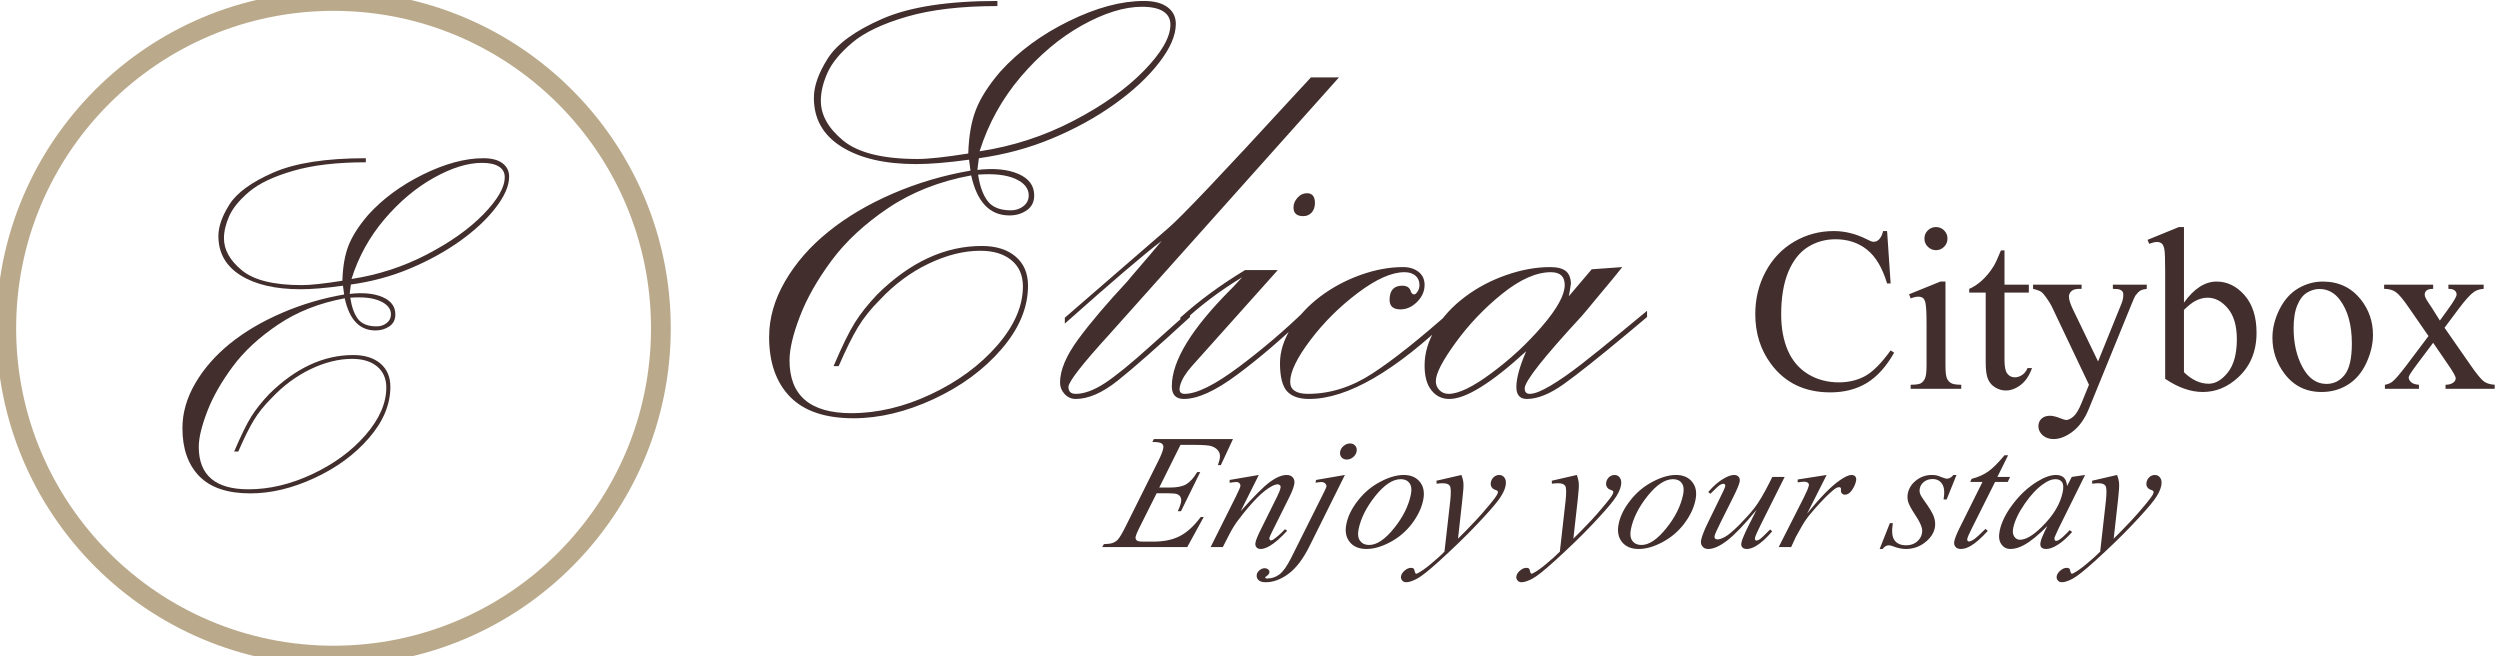 <?xml version="1.0" encoding="UTF-8"?>
<!DOCTYPE svg PUBLIC "-//W3C//DTD SVG 1.1//EN" "http://www.w3.org/Graphics/SVG/1.1/DTD/svg11.dtd">
<!-- Creator: CorelDRAW 2021 (64-Bit) -->
<svg xmlns="http://www.w3.org/2000/svg" xml:space="preserve" width="377px" height="99px" version="1.1" shape-rendering="geometricPrecision" text-rendering="geometricPrecision" image-rendering="optimizeQuality" fill-rule="evenodd" clip-rule="evenodd"
viewBox="0 0 385490 101660"
 xmlns:xlink="http://www.w3.org/1999/xlink"
 xmlns:xodm="http://www.corel.com/coreldraw/odm/2003">
 <g id="Layer_x0020_1">
  <path fill="#412E2D" fill-rule="nonzero" d="M150870 23430c5150,-780 10000,-2360 14550,-4730 4550,-2370 8180,-4950 10910,-7760 2720,-2800 4090,-5170 4090,-7130 0,-900 -380,-1590 -1130,-2060 -750,-470 -1840,-700 -3270,-700 -2740,0 -5840,960 -9280,2870 -3440,1920 -6600,4580 -9500,7980 -2890,3400 -5020,7250 -6370,11530zm-230 3610c270,1810 770,3180 1500,4120 730,940 1930,1410 3580,1410 750,0 1400,-220 1950,-650 540,-430 810,-990 810,-1660 0,-1090 -690,-1950 -2080,-2570 -1390,-620 -3310,-830 -5760,-650zm-1180 -620l-220 -1690c-3310,450 -6040,680 -8180,680 -4850,0 -8700,-900 -11560,-2680 -2860,-1790 -4290,-4310 -4290,-7580 0,-1810 720,-3840 2150,-6090 1430,-2260 4240,-4310 8450,-6150 4220,-1840 10150,-2760 17820,-2760l0 790c-5560,0 -10220,540 -13980,1630 -3760,1090 -6590,2430 -8490,4030 -1900,1600 -3180,3170 -3860,4710 -680,1540 -1010,2970 -1010,4290 0,2210 1150,4270 3460,6170 2310,1900 6160,2850 11530,2850 1660,0 4270,-280 7840,-850 80,-2700 470,-4970 1190,-6790 710,-1830 1970,-3790 3770,-5890 2820,-3120 6360,-5730 10600,-7810 4250,-2090 8130,-3130 11620,-3130 1580,0 2800,310 3670,960 860,630 1290,1500 1290,2590 0,1770 -860,3770 -2590,6000 -1730,2240 -4030,4380 -6910,6430 -2870,2050 -6090,3820 -9640,5300 -3550,1490 -7340,2510 -11360,3070l-230 1810c2600,-300 4710,-90 6350,620 1630,710 2450,1820 2450,3330 0,1010 -390,1780 -1160,2310 -770,530 -1660,790 -2680,790 -3040,0 -5010,-2070 -5920,-6200 -4880,900 -9160,2580 -12830,5040 -3660,2460 -6590,5180 -8790,8150 -2200,2970 -3840,5860 -4910,8660 -1070,2800 -1600,5060 -1600,6790 0,5450 3190,8180 9580,8180 4060,0 8170,-980 12320,-2930 4160,-1960 7570,-4470 10240,-7530 2670,-3070 4000,-6120 4000,-9170 0,-1730 -590,-3080 -1780,-4060 -1180,-970 -2790,-1460 -4820,-1460 -2550,0 -5220,670 -8000,2000 -2790,1330 -5300,3200 -7560,5610 -1390,1390 -2520,2800 -3380,4230 -870,1430 -1860,3440 -2990,6030l-790 0c1310,-3080 2410,-5330 3300,-6740 880,-1410 2040,-2860 3470,-4370 5070,-5000 10460,-7500 16180,-7500 2220,0 3960,550 5240,1640 1280,1090 1920,2590 1920,4510 0,3380 -1370,6660 -4120,9840 -2740,3180 -6250,5750 -10510,7730 -4270,1970 -8390,2960 -12380,2960 -4400,0 -7680,-1110 -9840,-3330 -2160,-2220 -3240,-5300 -3240,-9250 0,-2930 830,-5820 2480,-8650 1650,-2840 3890,-5400 6710,-7670 2820,-2280 6150,-4240 9980,-5900 3830,-1650 7840,-2830 12010,-3550zm49900 -11390l2820 -3040 4340 0 -35520 39750c-4250,4660 -6370,7390 -6370,8180 0,710 370,1070 1130,1070 1310,0 2820,-560 4510,-1660 1690,-1110 3970,-2970 6850,-5560 2870,-2590 4990,-4470 6340,-5640l0 960c-5110,4700 -8850,7990 -11220,9870 -2370,1880 -4530,2820 -6480,2820 -680,0 -1250,-260 -1720,-760 -470,-510 -710,-1100 -710,-1780 0,-1920 940,-4150 2820,-6710 1880,-2560 4420,-5540 7610,-8970 230,-300 910,-1090 2030,-2390 1130,-1300 2220,-2590 3270,-3860 -2590,1950 -7590,6220 -14990,12800l0 -910 16010 -13870c1950,-1650 8380,-8420 19280,-20300zm2200 14890c830,0 1240,510 1240,1520 0,600 -170,1090 -500,1470 -340,370 -770,560 -1300,560 -1020,0 -1520,-450 -1520,-1350 0,-530 200,-1030 620,-1500 410,-470 900,-700 1460,-700zm-19510 20190l-110 -910c2860,-2590 6200,-5050 10040,-7380l5070 0 -13310 14880c-940,1060 -1540,2030 -1800,2930 -260,910 -40,1360 680,1360 1880,0 4680,-1390 8400,-4170 3720,-2790 7160,-5720 10320,-8800l0 960c-3650,3490 -7160,6500 -10550,9020 -3380,2520 -6140,3780 -8290,3780 -1240,0 -1860,-660 -1860,-1980 0,-3910 3050,-8900 9140,-15000 340,-330 650,-660 930,-980 280,-320 550,-610 820,-880 -3390,2030 -6550,4420 -9480,7170zm42120 -2200l0 960c-8910,8600 -16330,12910 -22270,12910 -1580,0 -2720,-410 -3440,-1210 -710,-810 -1070,-2250 -1070,-4320 0,-1800 570,-3630 1720,-5470 1150,-1840 2660,-3470 4540,-4880 1880,-1410 3950,-2510 6200,-3320 2260,-810 4460,-1220 6600,-1220 980,0 1770,250 2400,740 620,490 930,1160 930,2030 0,980 -390,1850 -1160,2620 -770,770 -1630,1160 -2570,1160 -1120,0 -1690,-490 -1690,-1470 0,-1470 660,-2200 1980,-2200 750,0 1200,340 1350,1020 150,220 300,330 450,330 190,0 380,-150 560,-450 190,-300 290,-640 290,-1010 0,-600 -210,-1080 -620,-1440 -420,-360 -980,-540 -1700,-540 -1990,0 -4400,1080 -7240,3220 -2840,2140 -5290,4580 -7360,7330 -2070,2740 -3100,4890 -3100,6430 0,1240 920,1860 2760,1860 3420,0 6750,-1050 9980,-3160 3240,-2110 7390,-5410 12460,-9920zm15170 -5760c-2250,0 -4760,1110 -7530,3330 -2760,2220 -5160,4740 -7210,7560 -2050,2820 -3080,4810 -3080,5970 0,570 190,1040 570,1410 370,380 840,570 1410,570 1540,0 3760,-1070 6650,-3220 2900,-2140 5510,-4560 7840,-7270 2330,-2710 3490,-4830 3490,-6370 0,-1320 -710,-1980 -2140,-1980zm14890 6940l-2880 2420c-4510,3760 -7840,6410 -10010,7960 -2160,1540 -4070,2310 -5720,2310 -1090,0 -1630,-620 -1630,-1860 0,-1320 500,-3160 1520,-5530 -5380,4930 -9340,7390 -11900,7390 -1130,0 -2050,-440 -2760,-1330 -720,-880 -1070,-2170 -1070,-3860 0,-1920 560,-3810 1690,-5670 1130,-1860 2640,-3500 4540,-4930 1890,-1430 4020,-2560 6370,-3380 2350,-830 4630,-1250 6850,-1250 1090,0 1890,200 2400,600 500,390 780,1040 810,1940 -30,190 -60,370 -80,540 -20,170 -60,400 -110,700 -60,300 -110,550 -140,740l3550 -4180 4730 -340 -1460 1810c-1200,1430 -2180,2600 -2930,3520 -760,930 -1390,1690 -1920,2290 -5870,6350 -8800,10070 -8800,11160 0,570 260,850 790,850 720,0 1790,-420 3220,-1270 1420,-850 3030,-1960 4820,-3360 1780,-1390 3820,-3030 6120,-4930 2290,-1900 3620,-3000 4000,-3300l0 960z"/>
  <path fill="#412E2D" fill-rule="nonzero" d="M291400 35780l550 8120 -550 0c-730,-2430 -1770,-4180 -3120,-5250 -1350,-1070 -2970,-1600 -4860,-1600 -1580,0 -3010,400 -4300,1210 -1270,800 -2280,2080 -3020,3840 -730,1770 -1100,3950 -1100,6570 0,2160 350,4040 1040,5620 700,1590 1740,2800 3130,3650 1390,840 2980,1270 4760,1270 1550,0 2920,-340 4110,-1000 1180,-660 2490,-1980 3910,-3950l540 350c-1190,2120 -2590,3680 -4190,4670 -1600,980 -3490,1480 -5690,1480 -3950,0 -7020,-1470 -9190,-4410 -1620,-2180 -2430,-4750 -2430,-7710 0,-2380 530,-4570 1600,-6570 1070,-2000 2540,-3540 4410,-4640 1880,-1100 3920,-1650 6140,-1650 1730,0 3430,420 5110,1270 490,260 840,390 1050,390 320,0 600,-110 830,-340 310,-310 530,-760 650,-1320l620 0zm7570 -620c500,0 920,180 1260,520 350,350 520,770 520,1260 0,500 -170,920 -520,1270 -340,350 -760,530 -1260,530 -490,0 -910,-180 -1260,-530 -360,-350 -530,-770 -530,-1270 0,-490 170,-910 520,-1260 340,-340 770,-520 1270,-520zm1470 8440l0 12960c0,1010 70,1690 220,2020 140,330 360,580 650,750 290,160 810,250 1570,250l0 630 -7830 0 0 -630c780,0 1310,-80 1580,-230 270,-160 490,-410 640,-760 160,-350 240,-1030 240,-2030l0 -6210c0,-1750 -50,-2890 -160,-3400 -80,-380 -210,-640 -380,-790 -180,-140 -420,-220 -730,-220 -320,0 -720,90 -1190,270l-250 -640 4860 -1970 780 0zm9140 -4820l0 5300 3770 0 0 1230 -3770 0 0 10460c0,1050 150,1750 450,2110 300,370 680,550 1150,550 390,0 760,-120 1130,-360 360,-240 640,-600 840,-1070l690 0c-410,1150 -990,2020 -1740,2600 -760,580 -1530,870 -2330,870 -540,0 -1070,-150 -1580,-450 -520,-290 -900,-720 -1150,-1280 -250,-560 -370,-1420 -370,-2580l0 -10850 -2550 0 0 -580c640,-260 1300,-700 1980,-1310 670,-620 1280,-1350 1800,-2200 270,-440 650,-1260 1130,-2440l550 0zm4420 5300l7520 0 0 650 -370 0c-530,0 -930,110 -1190,340 -260,230 -400,520 -400,860 0,450 200,1090 580,1900l3930 8140 3610 -8920c200,-480 300,-950 300,-1420 0,-210 -40,-370 -120,-480 -90,-130 -240,-230 -440,-310 -200,-70 -550,-110 -1060,-110l0 -650 5250 0 0 650c-430,50 -770,140 -1000,280 -240,140 -500,410 -780,790 -100,170 -300,620 -600,1360l-6570 16100c-630,1560 -1460,2740 -2490,3540 -1030,790 -2020,1190 -2970,1190 -690,0 -1260,-190 -1710,-590 -440,-400 -660,-860 -660,-1380 0,-490 160,-890 480,-1190 320,-300 770,-450 1330,-450 390,0 920,130 1590,390 470,180 760,270 880,270 350,0 730,-190 1150,-550 420,-360 840,-1070 1260,-2110l1140 -2800 -5790 -12180c-180,-360 -460,-810 -850,-1350 -290,-410 -530,-690 -720,-830 -270,-190 -700,-350 -1300,-490l0 -650zm23370 2780c1560,-2170 3250,-3260 5050,-3260 1660,0 3100,710 4340,2120 1230,1420 1850,3350 1850,5810 0,2860 -950,5170 -2860,6920 -1630,1500 -3450,2250 -5460,2250 -940,0 -1890,-170 -2860,-510 -970,-340 -1960,-850 -2970,-1530l0 -16710c0,-1840 -40,-2960 -130,-3390 -90,-420 -220,-710 -410,-860 -190,-150 -430,-230 -710,-230 -330,0 -740,100 -1230,280l-250 -610 4850 -1980 790 0 0 11700zm0 1130l0 9650c600,590 1220,1030 1860,1330 640,300 1290,450 1960,450 1070,0 2060,-590 2990,-1760 920,-1180 1380,-2890 1380,-5130 0,-2070 -460,-3650 -1380,-4760 -930,-1110 -1970,-1670 -3150,-1670 -620,0 -1240,160 -1860,480 -470,230 -1070,700 -1800,1410zm21500 -4390c2450,0 4410,930 5890,2780 1250,1590 1880,3410 1880,5460 0,1450 -350,2910 -1040,4390 -690,1480 -1640,2590 -2860,3350 -1210,750 -2570,1120 -4060,1120 -2430,0 -4360,-970 -5790,-2900 -1210,-1640 -1820,-3470 -1820,-5500 0,-1480 370,-2950 1100,-4410 740,-1460 1700,-2540 2900,-3240 1200,-700 2470,-1050 3800,-1050zm-540 1150c-620,0 -1250,180 -1880,550 -630,370 -1130,1020 -1520,1950 -390,920 -580,2120 -580,3570 0,2350 470,4380 1400,6080 930,1700 2160,2550 3690,2550 1140,0 2080,-470 2820,-1410 740,-940 1110,-2550 1110,-4840 0,-2870 -620,-5120 -1850,-6760 -840,-1130 -1900,-1690 -3190,-1690zm10040 -670l7590 0 0 650c-480,0 -820,80 -1010,240 -200,170 -300,390 -300,660 0,280 210,710 620,1300 130,190 320,480 580,880l1150 1830 1320 -1830c840,-1160 1270,-1900 1270,-2200 0,-250 -100,-460 -300,-630 -200,-170 -530,-250 -970,-250l0 -650 5460 0 0 650c-580,30 -1080,190 -1500,470 -570,400 -1360,1270 -2360,2610l-2200 2940 4020 5780c980,1420 1690,2270 2110,2560 420,290 970,450 1640,490l0 630 -7610 0 0 -630c530,0 940,-120 1230,-360 220,-160 340,-380 340,-650 0,-270 -380,-950 -1130,-2040l-2360 -3450 -2590 3450c-800,1070 -1200,1700 -1200,1900 0,280 130,540 400,770 260,230 660,350 1190,380l0 630 -5270 0 0 -630c420,-60 790,-210 1110,-440 450,-340 1200,-1210 2260,-2610l3380 -4490 -3070 -4440c-870,-1270 -1540,-2060 -2020,-2390 -470,-320 -1070,-480 -1780,-480l0 -650z"/>
  <path fill="#412E2D" fill-rule="nonzero" d="M181980 68890l-3290 6610 1600 0c1140,0 2000,-170 2580,-510 580,-340 1150,-970 1700,-1890l470 0 -2980 6060 -500 0c250,-500 410,-940 490,-1300 70,-360 50,-640 -50,-850 -100,-220 -270,-370 -510,-480 -230,-100 -760,-150 -1580,-150l-1620 0 -2770 5530c-270,540 -430,950 -490,1220 -40,220 20,410 200,570 120,120 460,170 1030,170l1510 0c1640,0 3000,-280 4100,-850 1100,-560 2190,-1550 3250,-2960l460 0 -2550 4650 -13170 0 260 -450c650,-20 1100,-80 1350,-180 370,-140 650,-330 840,-560 300,-340 710,-1050 1240,-2120l5030 -10090c400,-810 650,-1430 730,-1860 70,-310 10,-560 -180,-730 -190,-180 -600,-270 -1250,-270l-260 0 240 -460 12250 0 -1880 4040 -460 0c130,-380 230,-700 280,-950 90,-440 50,-800 -110,-1100 -210,-380 -560,-670 -1070,-860 -370,-150 -1280,-230 -2730,-230l-2160 0zm12130 4660l-2810 5610c2030,-2290 3540,-3800 4520,-4520 980,-720 1850,-1090 2620,-1090 420,0 740,140 960,410 220,270 280,630 190,1060 -100,490 -350,1150 -760,1970l-2590 5200c-300,600 -460,960 -490,1090 -20,120 0,210 50,290 50,80 110,120 190,120 100,0 230,-50 390,-160 520,-350 1110,-870 1780,-1580l340 240c-1000,1090 -1890,1870 -2680,2340 -550,320 -1020,480 -1410,480 -310,0 -540,-90 -680,-280 -150,-180 -190,-430 -130,-740 80,-400 360,-1080 840,-2040l2460 -4960c310,-610 500,-1090 570,-1440 40,-160 10,-300 -80,-400 -90,-100 -210,-150 -370,-150 -230,0 -540,100 -900,290 -700,370 -1470,980 -2310,1830 -840,860 -1770,1940 -2780,3270 -540,690 -1020,1460 -1450,2290l-1040 2030 -1890 0 3860 -7720c450,-920 700,-1480 740,-1670 40,-180 -10,-340 -130,-480 -120,-130 -280,-200 -500,-200 -100,0 -280,20 -540,50l-490 70 10 -440 4510 -770zm14120 -4880c350,0 630,120 830,370 200,240 260,530 190,880 -70,340 -250,640 -550,880 -300,240 -620,360 -970,360 -350,0 -630,-120 -830,-360 -190,-240 -260,-540 -190,-880 70,-350 250,-640 550,-880 300,-250 620,-370 970,-370zm-790 4880l-5490 11040c-980,1970 -2060,3390 -3250,4270 -1180,870 -2360,1300 -3530,1300 -530,0 -910,-120 -1130,-360 -230,-230 -310,-520 -240,-850 50,-250 200,-470 450,-670 240,-190 500,-290 760,-290 250,0 450,80 600,240 120,120 170,260 140,420 -40,210 -190,400 -430,550 -130,90 -210,170 -220,220l10 60c20,40 60,60 100,80 50,20 120,20 220,20 680,0 1310,-210 1870,-630 570,-430 1170,-1270 1810,-2540l4730 -9460c470,-930 710,-1450 730,-1550 40,-190 -20,-370 -170,-530 -140,-150 -360,-230 -630,-230 -110,0 -240,10 -390,40 -110,10 -270,40 -490,70l90 -430 4460 -770zm12130 3860c-250,1240 -830,2460 -1740,3670 -910,1200 -2030,2160 -3370,2870 -1330,710 -2560,1060 -3680,1060 -1150,0 -2010,-360 -2590,-1080 -580,-720 -760,-1650 -520,-2790 240,-1210 840,-2420 1800,-3640 950,-1220 2090,-2180 3420,-2880 1330,-710 2550,-1070 3650,-1070 1110,0 1950,360 2520,1080 570,710 740,1640 510,2780zm-1910 -850c150,-760 80,-1350 -220,-1750 -300,-410 -750,-610 -1350,-610 -1230,0 -2540,860 -3930,2590 -1380,1730 -2250,3450 -2600,5160 -160,780 -80,1380 240,1810 320,420 780,630 1390,630 1180,0 2470,-860 3850,-2580 1390,-1720 2260,-3470 2620,-5250zm7820 -3010c190,480 300,930 320,1340 30,420 -30,1230 -170,2450l-670 6070c620,-600 1540,-1530 2750,-2820 590,-620 1330,-1470 2230,-2550 540,-660 890,-1120 1030,-1380 80,-130 130,-270 160,-400 20,-100 10,-170 -40,-230 -50,-50 -190,-120 -420,-200 -230,-80 -410,-220 -530,-430 -120,-210 -150,-450 -100,-720 70,-340 230,-610 470,-820 240,-200 520,-310 820,-310 370,0 650,150 850,460 200,290 240,710 140,1230 -130,650 -510,1400 -1130,2230 -620,830 -1750,2110 -3400,3840 -1640,1730 -3580,3610 -5830,5650 -1550,1400 -2670,2290 -3350,2650 -690,370 -1250,550 -1690,550 -260,0 -460,-90 -620,-290 -160,-190 -210,-410 -160,-670 60,-320 260,-610 580,-870 330,-270 650,-400 970,-400 170,0 300,40 390,110 60,40 110,160 150,350 40,200 90,330 140,390 40,40 80,60 140,60 50,0 150,-40 290,-120 520,-280 1140,-720 1880,-1330 970,-810 1700,-1460 2180,-1970l890 -7820c140,-1290 120,-2080 -60,-2360 -170,-280 -540,-410 -1090,-410 -180,0 -500,20 -960,70l-20 -460 3860 -890zm17870 0c180,480 290,930 310,1340 30,420 -30,1230 -160,2450l-680 6070c620,-600 1540,-1530 2760,-2820 580,-620 1330,-1470 2220,-2550 550,-660 890,-1120 1040,-1380 70,-130 130,-270 160,-400 10,-100 0,-170 -50,-230 -50,-50 -180,-120 -420,-200 -230,-80 -400,-220 -520,-430 -120,-210 -160,-450 -100,-720 70,-340 220,-610 460,-820 250,-200 520,-310 820,-310 370,0 650,150 850,460 200,290 250,710 140,1230 -130,650 -510,1400 -1130,2230 -620,830 -1750,2110 -3390,3840 -1640,1730 -3590,3610 -5840,5650 -1550,1400 -2660,2290 -3350,2650 -690,370 -1250,550 -1680,550 -260,0 -470,-90 -630,-290 -160,-190 -210,-410 -160,-670 70,-320 260,-610 590,-870 320,-270 650,-400 960,-400 170,0 300,40 400,110 60,40 100,160 140,350 50,200 90,330 150,390 30,40 80,60 130,60 60,0 150,-40 290,-120 520,-280 1150,-720 1880,-1330 970,-810 1700,-1460 2190,-1970l880 -7820c140,-1290 130,-2080 -50,-2360 -180,-280 -550,-410 -1100,-410 -170,0 -490,20 -960,70l-20 -460 3870 -890zm18380 3860c-250,1240 -830,2460 -1740,3670 -910,1200 -2030,2160 -3370,2870 -1330,710 -2560,1060 -3680,1060 -1150,0 -2010,-360 -2590,-1080 -580,-720 -750,-1650 -520,-2790 240,-1210 840,-2420 1800,-3640 950,-1220 2090,-2180 3420,-2880 1330,-710 2550,-1070 3660,-1070 1100,0 1940,360 2510,1080 580,710 740,1640 510,2780zm-1910 -850c150,-760 80,-1350 -220,-1750 -300,-410 -750,-610 -1350,-610 -1230,0 -2540,860 -3930,2590 -1380,1730 -2250,3450 -2590,5160 -160,780 -80,1380 230,1810 320,420 780,630 1390,630 1190,0 2470,-860 3850,-2580 1390,-1720 2260,-3470 2620,-5250zm15720 -2710l-3680 7350c-540,1090 -850,1780 -910,2070 -30,150 -20,260 20,330 40,70 110,100 200,100 140,0 310,-60 510,-190 200,-130 730,-630 1610,-1520l320 280c-870,1030 -1700,1790 -2500,2270 -520,310 -1000,470 -1430,470 -320,0 -560,-90 -710,-270 -150,-180 -190,-420 -130,-700 50,-280 180,-650 390,-1110 250,-610 900,-1940 1950,-3970 -1890,2290 -3410,3870 -4540,4740 -1140,870 -2120,1310 -2940,1310 -390,0 -690,-130 -900,-400 -210,-260 -280,-590 -200,-990 130,-620 500,-1570 1130,-2840l1860 -3810c460,-910 710,-1480 750,-1700 20,-100 0,-180 -50,-250 -60,-70 -130,-110 -220,-110 -170,0 -360,60 -560,190 -200,120 -690,580 -1470,1360l-340 -270c820,-950 1630,-1650 2430,-2100 610,-360 1140,-540 1590,-540 310,0 540,100 700,290 160,200 210,450 150,750 -90,440 -420,1240 -990,2380l-1990 3980c-540,1090 -850,1770 -910,2060 -30,160 0,280 80,380 90,90 220,140 400,140 270,0 660,-140 1160,-410 500,-270 1210,-870 2150,-1800 930,-940 1720,-1810 2360,-2630 650,-820 1430,-2120 2330,-3900l470 -940 1910 0zm2020 400l4480 -700 -3030 6000c1970,-2460 3650,-4180 5040,-5160 800,-560 1410,-840 1830,-840 280,0 480,80 610,250 130,160 160,390 100,690 -110,540 -360,1060 -750,1560 -270,360 -600,550 -980,550 -190,0 -340,-60 -450,-190 -120,-120 -170,-310 -150,-560 20,-160 0,-260 -50,-310 -50,-70 -120,-100 -220,-100 -140,0 -280,30 -420,100 -240,120 -640,440 -1190,960 -860,810 -1820,1850 -2900,3130 -460,550 -880,1160 -1270,1840 -540,940 -860,1500 -950,1690l-710 1550 -1930 0 3880 -7650c450,-890 710,-1520 790,-1900 30,-150 -10,-270 -120,-370 -140,-130 -350,-200 -620,-200 -180,0 -510,40 -990,110l0 -450zm24590 -700l-1530 3790 -470 0c180,-1100 110,-1900 -230,-2400 -330,-510 -820,-760 -1470,-760 -520,0 -960,140 -1320,420 -360,280 -580,620 -660,1010 -60,270 -50,530 20,780 70,250 270,590 590,1040 850,1160 1380,2040 1580,2630 190,600 240,1160 130,1680 -170,860 -690,1610 -1550,2280 -850,660 -1840,990 -2940,990 -610,0 -1270,-140 -2000,-420 -260,-100 -460,-150 -620,-150 -370,0 -700,190 -970,570l-460 0 1580 -4000 460 0c-200,1250 -120,2140 260,2650 370,520 970,780 1800,780 640,0 1180,-170 1620,-520 440,-350 720,-780 820,-1290 70,-330 60,-630 -20,-910 -130,-500 -480,-1180 -1060,-2050 -570,-870 -920,-1520 -1050,-1960 -120,-440 -140,-870 -50,-1310 160,-790 590,-1470 1300,-2020 700,-550 1510,-830 2440,-830 270,0 510,30 720,70 110,20 370,110 770,270 400,160 670,240 810,240 360,0 700,-190 1020,-580l480 0zm7990 -3050l-1660 3350 1970 0 -370 780 -1960 0 -3640 7270c-390,780 -610,1290 -660,1520 -30,140 -10,240 40,320 50,70 120,110 210,110 210,0 520,-140 920,-430 230,-170 790,-670 1650,-1520l350 310c-990,1100 -1880,1880 -2650,2330 -540,310 -1040,470 -1520,470 -370,0 -650,-110 -840,-340 -180,-230 -240,-520 -170,-870 90,-440 360,-1120 810,-2030l3550 -7140 -1900 0 220 -480c980,-250 1820,-620 2530,-1110 710,-490 1560,-1330 2560,-2540l560 0zm11920 3050l-4140 8360 -510 1130c-40,100 -80,190 -90,270 -30,130 -10,240 60,340 50,80 120,110 220,110 110,0 270,-60 470,-190 380,-240 910,-730 1610,-1480l370 290c-760,860 -1480,1510 -2190,1960 -700,450 -1310,670 -1830,670 -360,0 -610,-90 -760,-270 -140,-170 -180,-430 -110,-770 80,-400 280,-930 600,-1590l450 -920c-1380,1400 -2590,2390 -3630,2950 -740,400 -1430,600 -2070,600 -610,0 -1090,-250 -1430,-750 -340,-490 -430,-1180 -250,-2050 260,-1310 940,-2690 2040,-4140 1090,-1450 2350,-2610 3750,-3480 1110,-690 2090,-1040 2940,-1040 510,0 910,140 1200,400 280,260 450,700 510,1310l730 -1410 2060 -300zm-4600 650c-540,0 -1160,240 -1860,740 -1000,690 -1970,1730 -2910,3100 -950,1380 -1530,2620 -1760,3730 -110,560 -60,1000 160,1320 220,330 510,490 880,490 920,0 2040,-660 3380,-1990 1790,-1750 2880,-3560 3250,-5410 140,-700 110,-1200 -110,-1520 -210,-310 -560,-460 -1030,-460zm9550 -650c190,480 300,930 320,1340 30,420 -30,1230 -160,2450l-680 6070c620,-600 1540,-1530 2750,-2820 590,-620 1330,-1470 2230,-2550 550,-660 890,-1120 1040,-1380 70,-130 130,-270 150,-400 20,-100 10,-170 -40,-230 -50,-50 -180,-120 -420,-200 -230,-80 -400,-220 -530,-430 -120,-210 -150,-450 -90,-720 60,-340 220,-610 460,-820 250,-200 520,-310 820,-310 370,0 650,150 850,460 200,290 250,710 140,1230 -130,650 -510,1400 -1130,2230 -620,830 -1750,2110 -3390,3840 -1640,1730 -3590,3610 -5840,5650 -1550,1400 -2670,2290 -3350,2650 -690,370 -1250,550 -1680,550 -260,0 -470,-90 -630,-290 -160,-190 -210,-410 -160,-670 70,-320 260,-610 590,-870 320,-270 640,-400 960,-400 170,0 300,40 400,110 50,40 100,160 140,350 40,200 90,330 150,390 30,40 80,60 130,60 50,0 150,-40 290,-120 520,-280 1150,-720 1880,-1330 970,-810 1700,-1460 2190,-1970l880 -7820c140,-1290 120,-2080 -50,-2360 -180,-280 -550,-410 -1100,-410 -180,0 -500,20 -960,70l-20 -460 3860 -890z"/>
  <path fill="none" fill-rule="nonzero" stroke="#BAAA8B" stroke-width="3060" stroke-linecap="round" stroke-linejoin="round" stroke-miterlimit="10" d="M101520 50830c0,-27990 -22690,-50680 -50690,-50680 -27990,0 -50680,22690 -50680,50680 0,28000 22690,50690 50680,50690 28000,0 50690,-22690 50690,-50690z"/>
  <path fill="#412E2D" fill-rule="nonzero" d="M53610 43200c4130,-630 8030,-1900 11680,-3800 3650,-1900 6580,-3980 8760,-6230 2190,-2250 3290,-4160 3290,-5730 0,-720 -300,-1270 -910,-1650 -600,-380 -1480,-570 -2630,-570 -2200,0 -4680,770 -7440,2310 -2770,1540 -5310,3680 -7640,6410 -2320,2730 -4030,5820 -5110,9260zm-190 2900c220,1450 620,2550 1200,3310 590,750 1550,1130 2880,1130 600,0 1130,-170 1560,-520 440,-350 660,-790 660,-1340 0,-870 -560,-1560 -1680,-2060 -1110,-500 -2650,-670 -4620,-520zm-950 -500l-180 -1360c-2650,370 -4840,550 -6570,550 -3890,0 -6980,-720 -9280,-2150 -2290,-1440 -3440,-3470 -3440,-6100 0,-1440 570,-3070 1720,-4890 1150,-1810 3410,-3450 6790,-4930 3390,-1480 8160,-2220 14320,-2220l0 630c-4470,0 -8220,440 -11240,1320 -3020,870 -5290,1950 -6810,3230 -1530,1290 -2560,2550 -3110,3790 -540,1230 -810,2380 -810,3440 0,1780 930,3430 2790,4960 1850,1520 4940,2280 9260,2280 1320,0 3420,-220 6290,-680 60,-2170 380,-3990 950,-5450 580,-1470 1590,-3050 3040,-4740 2260,-2500 5100,-4590 8510,-6270 3410,-1670 6520,-2510 9330,-2510 1270,0 2250,250 2950,770 690,510 1040,1210 1040,2080 0,1420 -700,3030 -2090,4820 -1380,1800 -3230,3520 -5540,5170 -2310,1640 -4900,3060 -7750,4250 -2850,1200 -5890,2020 -9130,2470l-180 1450c2090,-240 3790,-70 5100,500 1310,570 1970,1460 1970,2670 0,820 -310,1440 -930,1860 -620,420 -1340,630 -2150,630 -2450,0 -4030,-1660 -4760,-4980 -3920,730 -7360,2080 -10300,4060 -2940,1970 -5300,4150 -7060,6540 -1770,2390 -3080,4700 -3940,6950 -860,2250 -1300,4070 -1300,5460 0,4380 2570,6570 7700,6570 3260,0 6560,-790 9900,-2360 3340,-1570 6080,-3580 8220,-6040 2140,-2470 3220,-4920 3220,-7360 0,-1390 -480,-2480 -1430,-3270 -950,-780 -2240,-1170 -3870,-1170 -2060,0 -4200,530 -6440,1600 -2230,1080 -4250,2580 -6060,4510 -1120,1120 -2030,2250 -2720,3400 -700,1150 -1500,2760 -2400,4840l-640 0c1060,-2470 1940,-4280 2650,-5410 710,-1130 1640,-2300 2790,-3510 4080,-4010 8410,-6020 13000,-6020 1780,0 3180,440 4210,1310 1030,880 1540,2080 1540,3620 0,2720 -1100,5360 -3310,7910 -2200,2550 -5020,4620 -8440,6200 -3430,1590 -6740,2380 -9940,2380 -3540,0 -6170,-890 -7910,-2670 -1730,-1780 -2600,-4260 -2600,-7430 0,-2350 660,-4670 1990,-6950 1330,-2280 3130,-4330 5390,-6160 2270,-1830 4940,-3400 8020,-4730 3080,-1330 6290,-2280 9640,-2860z"/>
 </g>
</svg>
